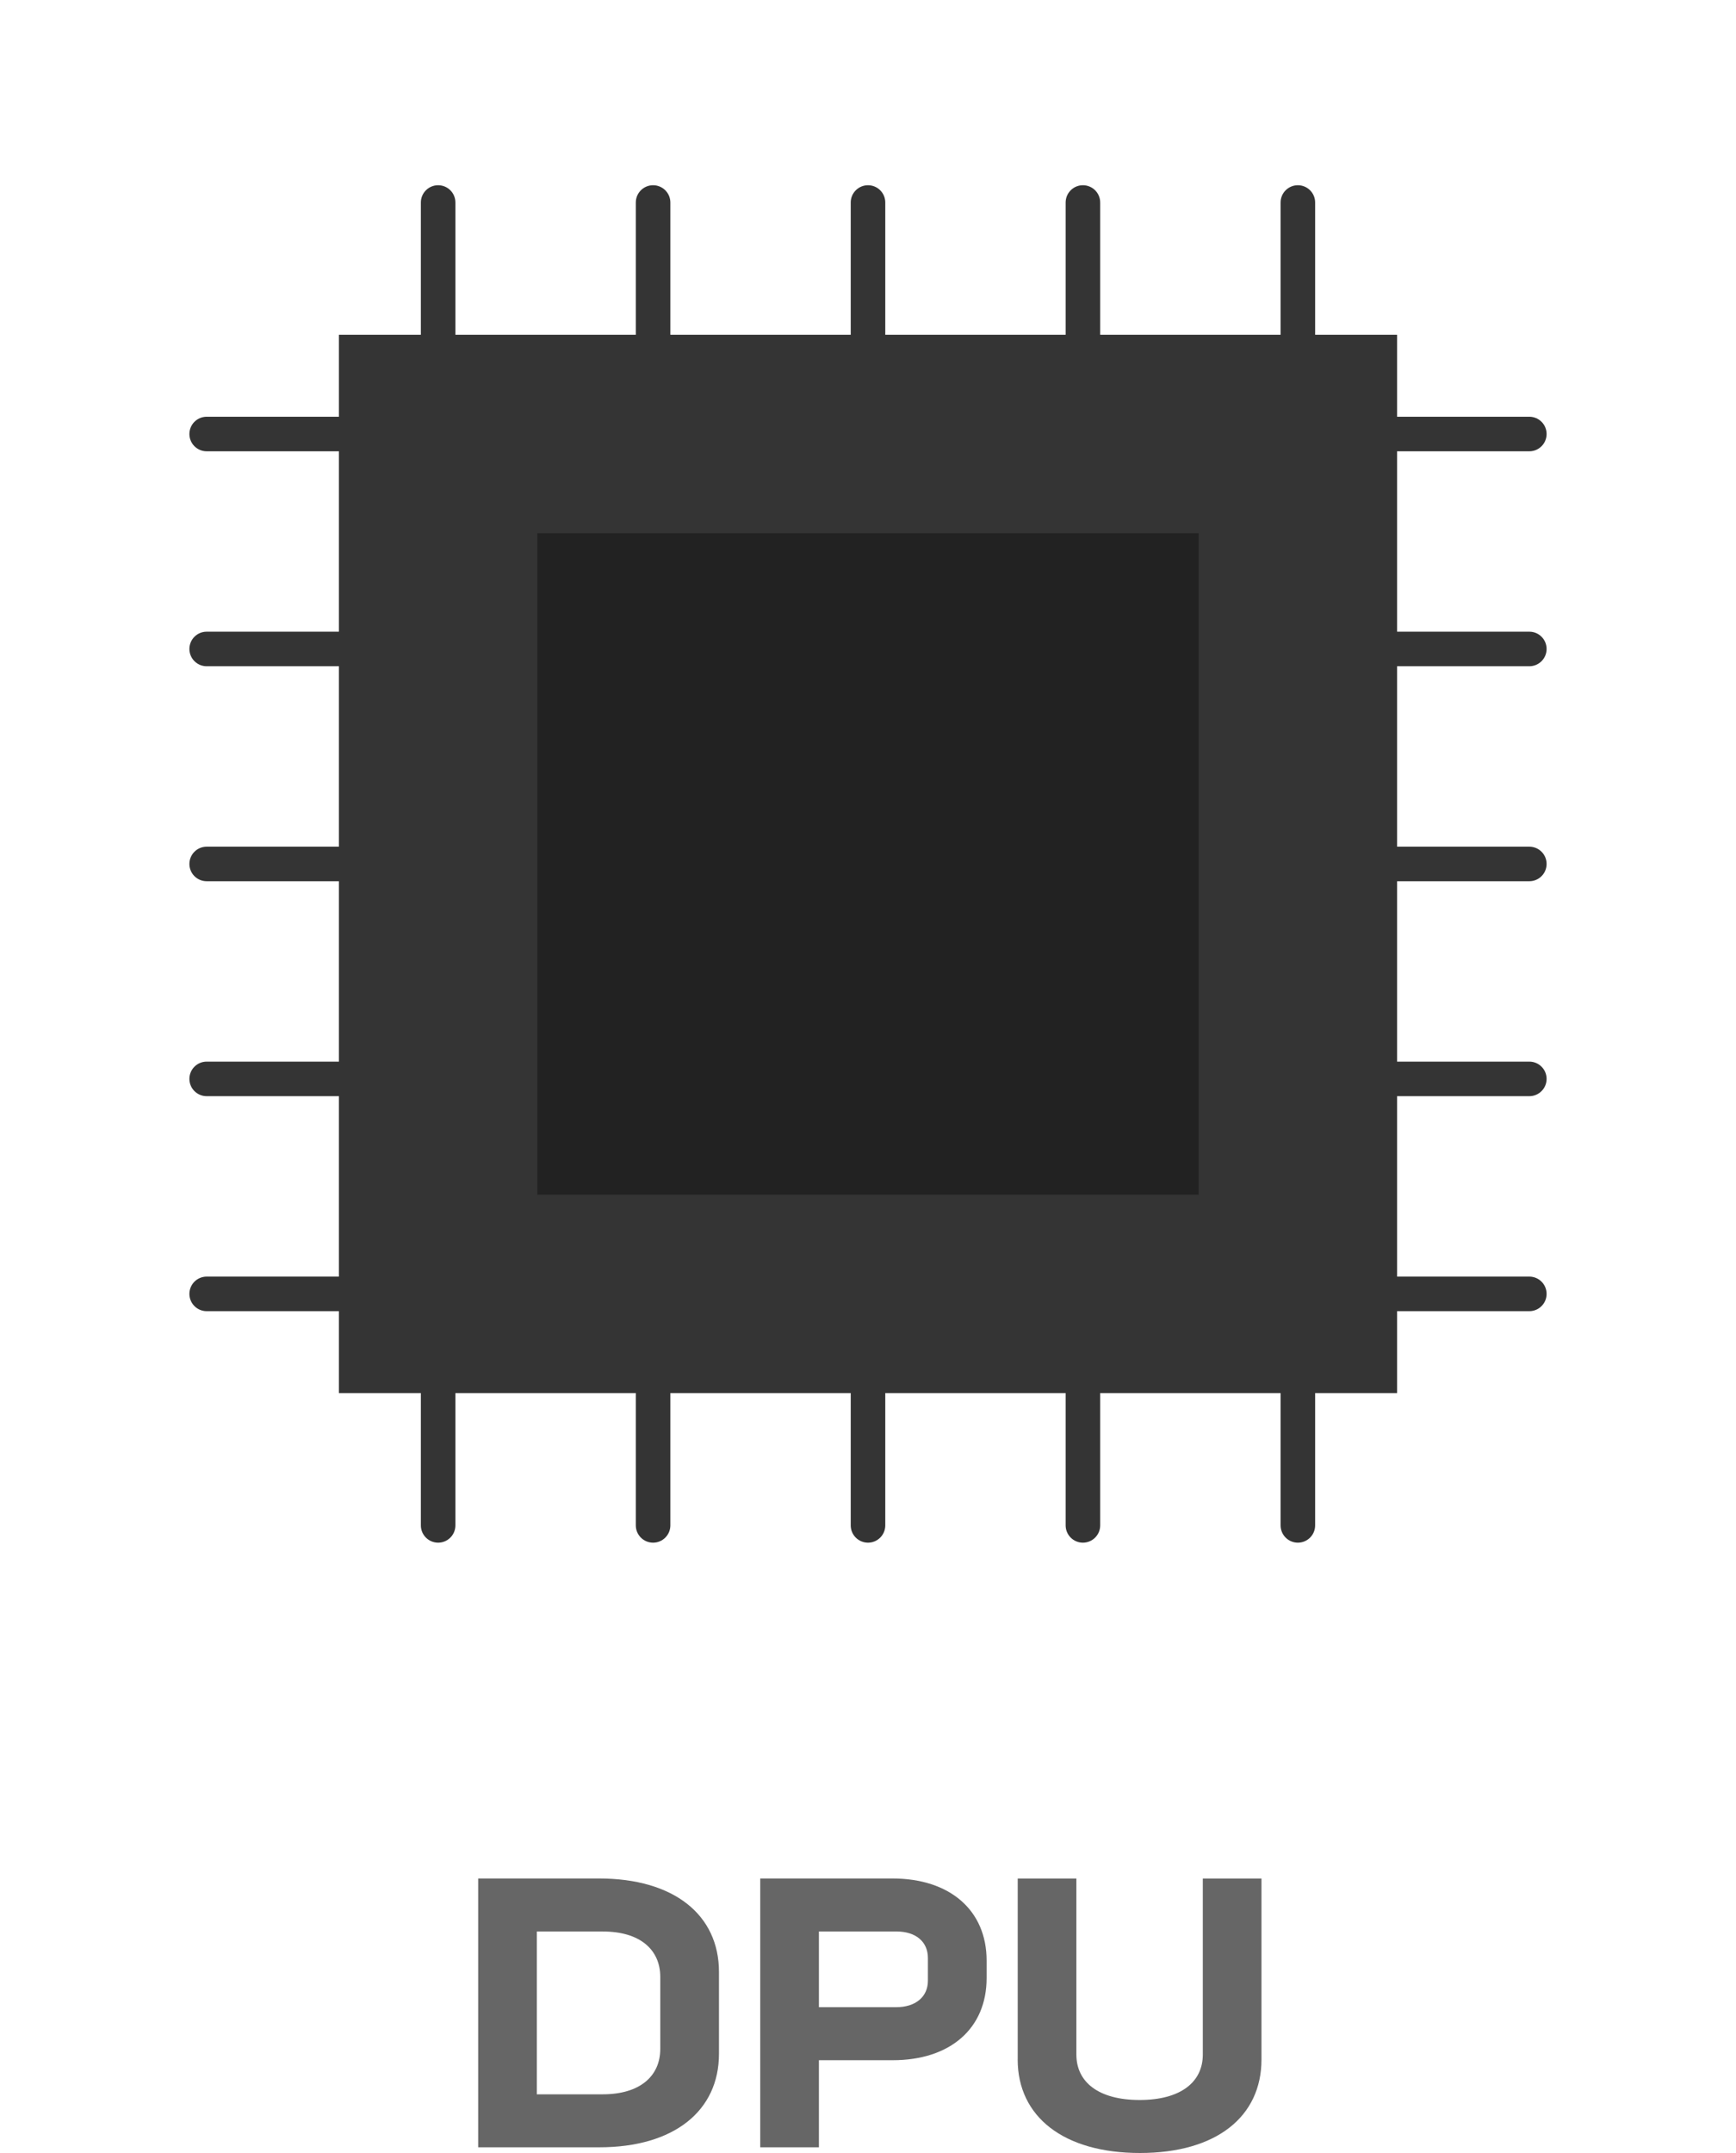<?xml version="1.0" encoding="UTF-8"?><svg xmlns="http://www.w3.org/2000/svg" xmlns:xlink="http://www.w3.org/1999/xlink" id="Layer_268dc40a4f2437" data-name="Layer 2" viewBox="0 0 50 62.301" aria-hidden="true" width="50px" height="62px">
  <defs><linearGradient class="cerosgradient" data-cerosgradient="true" id="CerosGradient_id2d10b0d71" gradientUnits="userSpaceOnUse" x1="50%" y1="100%" x2="50%" y2="0%"><stop offset="0%" stop-color="#d1d1d1"/><stop offset="100%" stop-color="#d1d1d1"/></linearGradient><linearGradient/>
    <style>
      .cls-1-68dc40a4f2437{
        fill: none;
      }

      .cls-2-68dc40a4f2437{
        fill: #343434;
      }

      .cls-3-68dc40a4f2437{
        fill: #666;
      }

      .cls-4-68dc40a4f2437{
        fill: #222;
      }
    </style>
    <symbol id="Icon_-_DPU_DARK68dc40a4f2437" data-name="Icon - DPU DARK" viewBox="0 0 50 50">
      <g>
        <rect class="cls-1-68dc40a4f2437" width="50" height="50"/>
        <g>
          <g>
            <path class="cls-2-68dc40a4f2437" d="M37.441,10.188c-.276,0-.5-.224-.5-.5v-3.828c0-.276.224-.5.5-.5s.5.224.5.5v3.828c0,.276-.224.5-.5.5Z"/>
            <path class="cls-2-68dc40a4f2437" d="M31.22,10.188c-.276,0-.5-.224-.5-.5v-3.828c0-.276.224-.5.5-.5s.5.224.5.5v3.828c0,.276-.224.5-.5.5Z"/>
            <path class="cls-2-68dc40a4f2437" d="M25,10.188c-.276,0-.5-.224-.5-.5v-3.828c0-.276.224-.5.5-.5s.5.224.5.5v3.828c0,.276-.224.5-.5.5Z"/>
            <path class="cls-2-68dc40a4f2437" d="M18.78,10.188c-.276,0-.5-.224-.5-.5v-3.828c0-.276.224-.5.5-.5s.5.224.5.5v3.828c0,.276-.224.5-.5.5Z"/>
            <path class="cls-2-68dc40a4f2437" d="M12.559,10.188c-.276,0-.5-.224-.5-.5v-3.828c0-.276.224-.5.5-.5s.5.224.5.5v3.828c0,.276-.224.5-.5.5Z"/>
            <path class="cls-2-68dc40a4f2437" d="M37.441,44.64c-.276,0-.5-.224-.5-.5v-3.828c0-.276.224-.5.5-.5s.5.224.5.5v3.828c0,.276-.224.5-.5.5Z"/>
            <path class="cls-2-68dc40a4f2437" d="M31.22,44.64c-.276,0-.5-.224-.5-.5v-3.828c0-.276.224-.5.5-.5s.5.224.5.5v3.828c0,.276-.224.5-.5.5Z"/>
            <path class="cls-2-68dc40a4f2437" d="M25,44.64c-.276,0-.5-.224-.5-.5v-3.828c0-.276.224-.5.5-.5s.5.224.5.5v3.828c0,.276-.224.5-.5.5Z"/>
            <path class="cls-2-68dc40a4f2437" d="M18.78,44.64c-.276,0-.5-.224-.5-.5v-3.828c0-.276.224-.5.5-.5s.5.224.5.5v3.828c0,.276-.224.5-.5.5Z"/>
            <path class="cls-2-68dc40a4f2437" d="M12.559,44.64c-.276,0-.5-.224-.5-.5v-3.828c0-.276.224-.5.5-.5s.5.224.5.5v3.828c0,.276-.224.5-.5.5Z"/>
            <path class="cls-2-68dc40a4f2437" d="M44.14,37.941h-3.828c-.276,0-.5-.224-.5-.5s.224-.5.5-.5h3.828c.276,0,.5.224.5.5s-.224.5-.5.5Z"/>
            <path class="cls-2-68dc40a4f2437" d="M44.14,31.72h-3.828c-.276,0-.5-.224-.5-.5s.224-.5.5-.5h3.828c.276,0,.5.224.5.5s-.224.5-.5.5Z"/>
            <path class="cls-2-68dc40a4f2437" d="M44.14,25.5h-3.828c-.276,0-.5-.224-.5-.5s.224-.5.5-.5h3.828c.276,0,.5.224.5.5s-.224.5-.5.5Z"/>
            <path class="cls-2-68dc40a4f2437" d="M44.14,19.279h-3.828c-.276,0-.5-.224-.5-.5s.224-.5.5-.5h3.828c.276,0,.5.224.5.5s-.224.5-.5.5Z"/>
            <path class="cls-2-68dc40a4f2437" d="M44.14,13.059h-3.828c-.276,0-.5-.224-.5-.5s.224-.5.5-.5h3.828c.276,0,.5.224.5.5s-.224.5-.5.5Z"/>
            <path class="cls-2-68dc40a4f2437" d="M9.688,37.941h-3.828c-.276,0-.5-.224-.5-.5s.224-.5.5-.5h3.828c.276,0,.5.224.5.5s-.224.5-.5.5Z"/>
            <path class="cls-2-68dc40a4f2437" d="M9.688,31.72h-3.828c-.276,0-.5-.224-.5-.5s.224-.5.5-.5h3.828c.276,0,.5.224.5.5s-.224.5-.5.5Z"/>
            <path class="cls-2-68dc40a4f2437" d="M9.688,25.5h-3.828c-.276,0-.5-.224-.5-.5s.224-.5.5-.5h3.828c.276,0,.5.224.5.5s-.224.5-.5.5Z"/>
            <path class="cls-2-68dc40a4f2437" d="M9.688,19.279h-3.828c-.276,0-.5-.224-.5-.5s.224-.5.5-.5h3.828c.276,0,.5.224.5.5s-.224.5-.5.5Z"/>
            <path class="cls-2-68dc40a4f2437" d="M9.688,13.059h-3.828c-.276,0-.5-.224-.5-.5s.224-.5.5-.5h3.828c.276,0,.5.224.5.5s-.224.5-.5.5Z"/>
          </g>
          <rect class="cls-2-68dc40a4f2437" x="9.688" y="9.688" width="30.624" height="30.624"/>
          <rect class="cls-4-68dc40a4f2437" x="15.43" y="15.43" width="19.14" height="19.14"/>
        </g>
      </g>
    </symbol>
  </defs>
  <g id="ADSP_Artwork_v268dc40a4f2437" data-name="ADSP Artwork v2">
    <g id="ADSP_-_Dark_-_Deployment_Gray68dc40a4f2437" data-name="ADSP - Dark - Deployment Gray">
      <g id="DPU_-_outlines68dc40a4f2437" data-name="DPU - outlines">
        <path class="cls-3-68dc40a4f2437" d="M20.687,57.063v2.367c0,1.654-1.304,2.706-3.463,2.706h-3.506v-7.779h3.495c2.17,0,3.474,1.052,3.474,2.706ZM18.988,57.206c0-.8-.603-1.314-1.654-1.314h-1.918v4.711h1.906c1.063,0,1.666-.515,1.666-1.315v-2.082Z"/>
        <path class="cls-3-68dc40a4f2437" d="M28.433,56.735v.504c0,1.458-1.052,2.377-2.717,2.377h-2.137v2.52h-1.698v-7.779h3.824c1.665,0,2.728.92,2.728,2.377ZM26.734,56.658c0-.471-.351-.767-.909-.767h-2.246v2.191h2.235c.559,0,.92-.296.92-.767v-.657Z"/>
        <path class="cls-3-68dc40a4f2437" d="M29.333,59.595v-5.237h1.698v5.095c0,.8.646,1.314,1.83,1.314s1.829-.515,1.829-1.314v-5.095h1.698v5.237c0,1.654-1.304,2.706-3.517,2.706s-3.539-1.052-3.539-2.706Z"/>
      </g>
      <use width="50" height="50" xlink:href="#Icon_-_DPU_DARK68dc40a4f2437"/>
    </g>
  </g>
</svg>